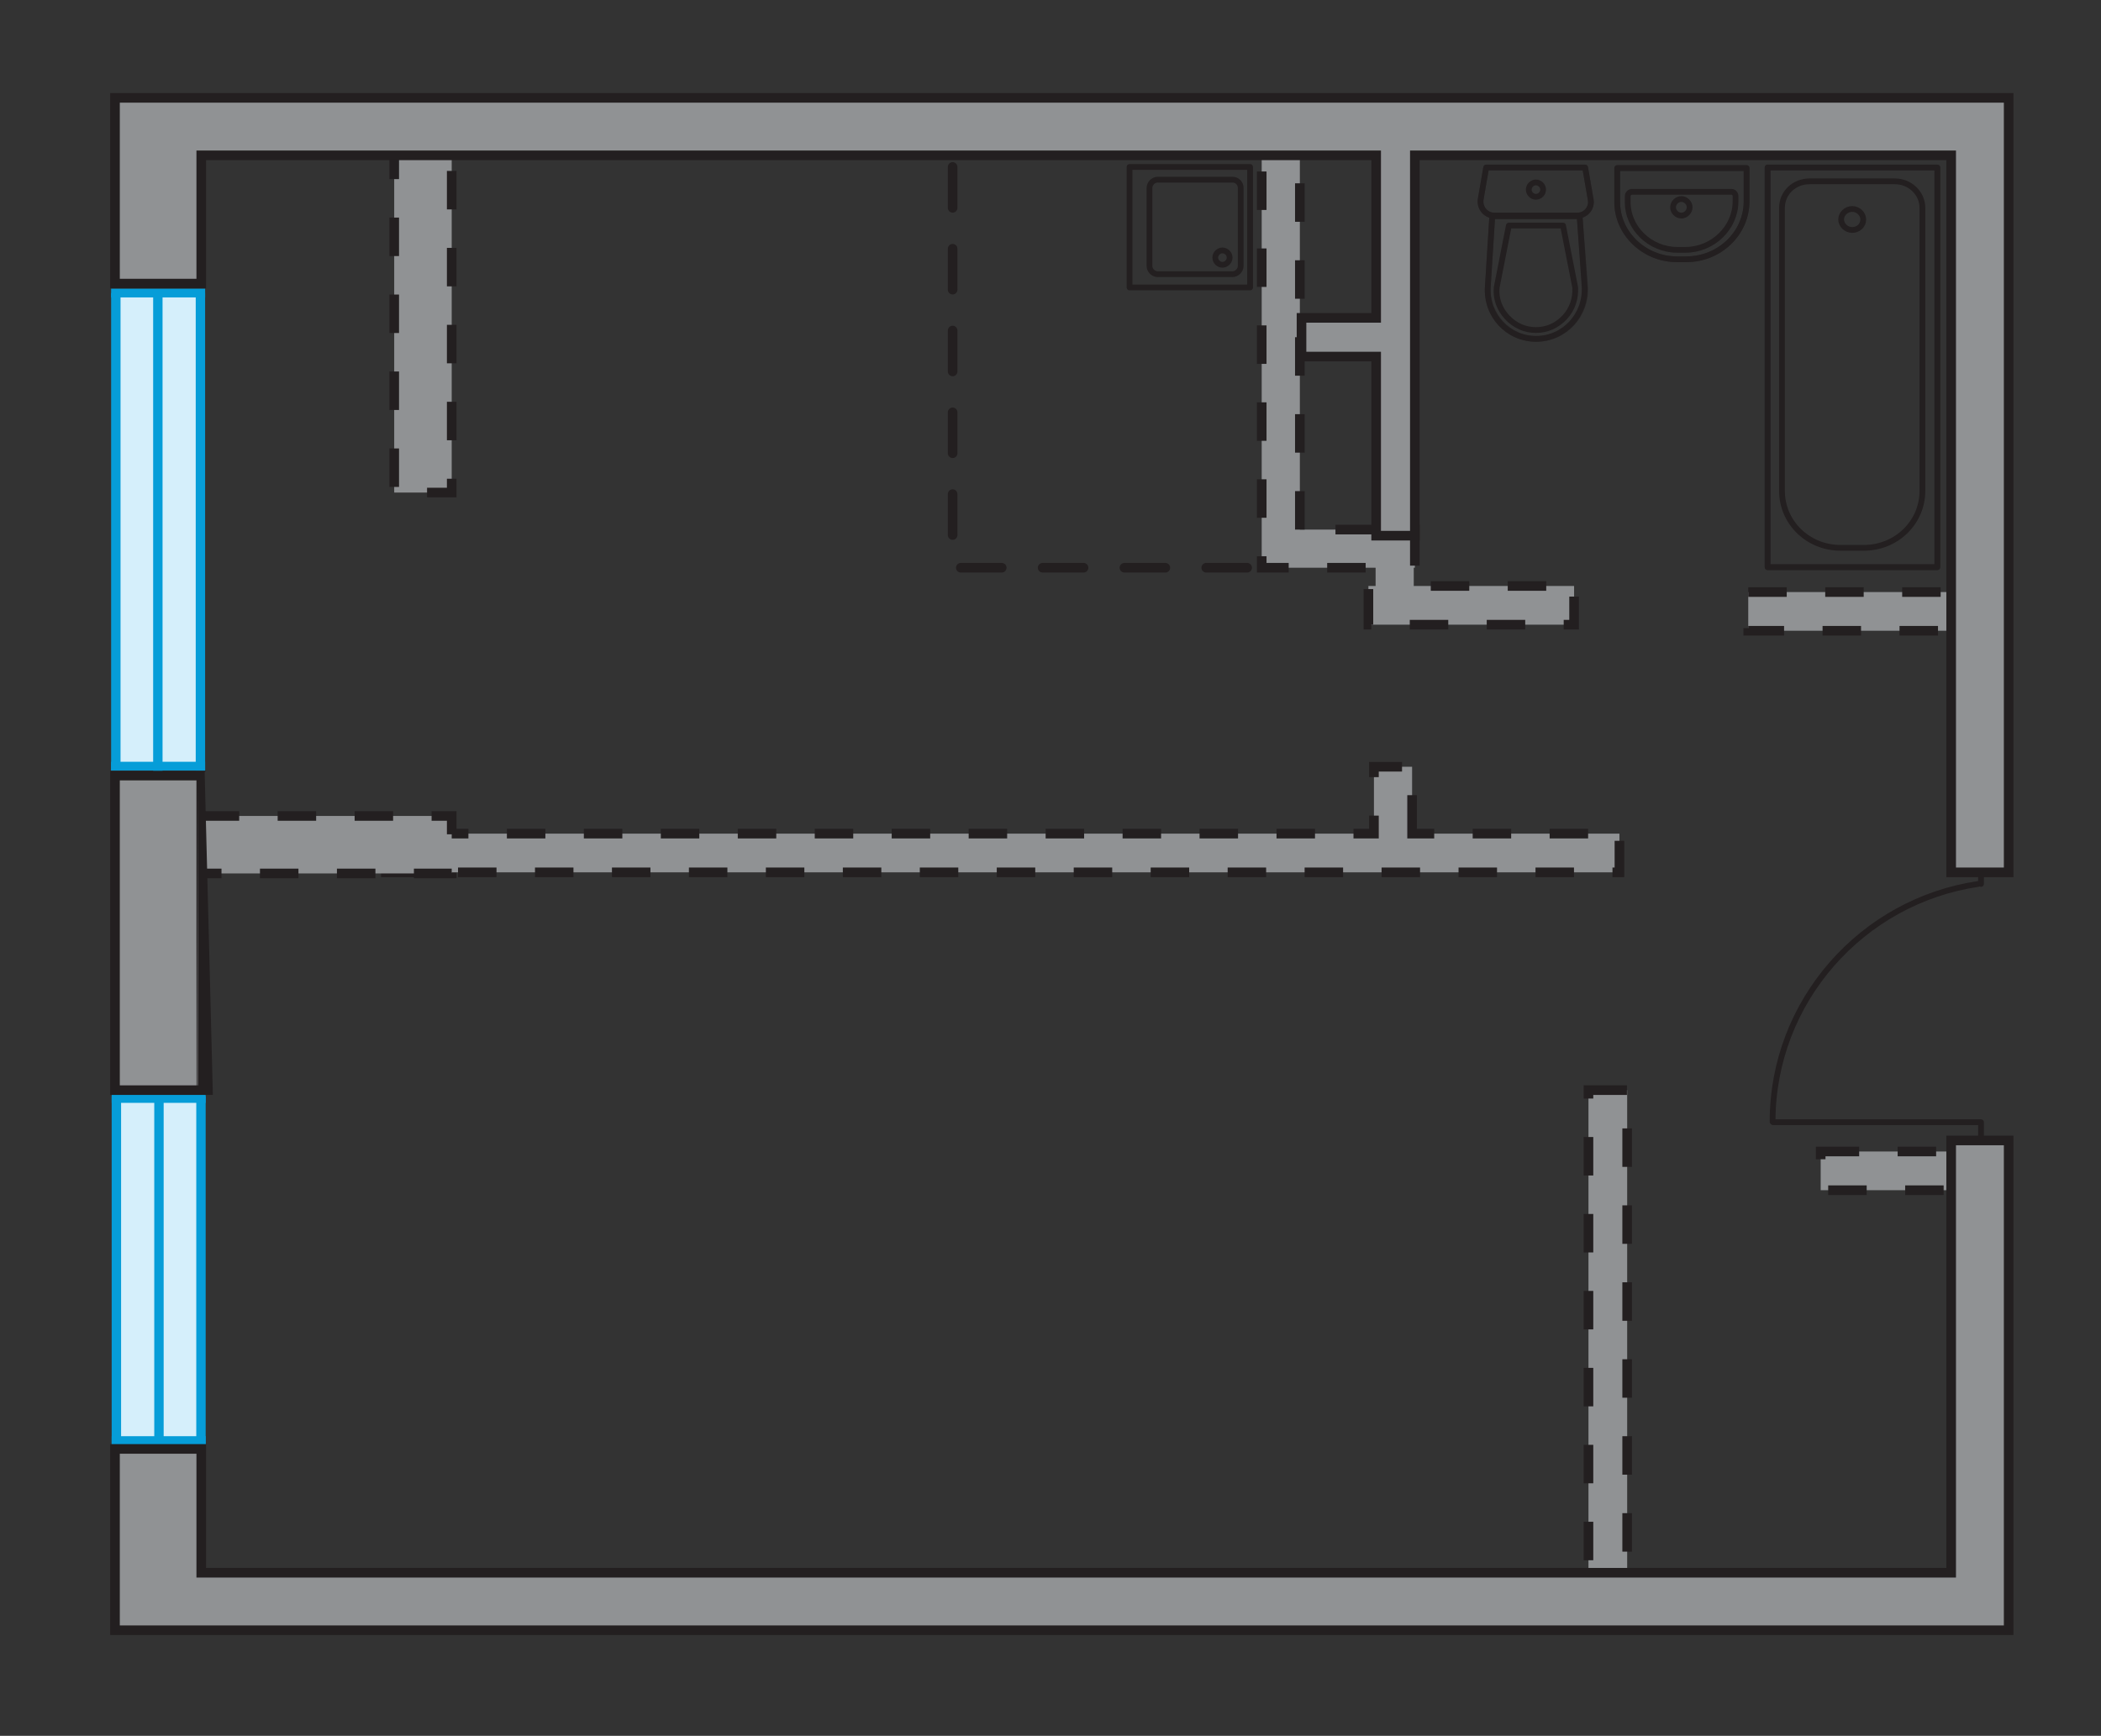 <?xml version="1.0" encoding="utf-8"?>
<!-- Generator: Adobe Illustrator 22.1.0, SVG Export Plug-In . SVG Version: 6.00 Build 0)  -->
<svg version="1.1" id="Слой_1" xmlns="http://www.w3.org/2000/svg" xmlns:xlink="http://www.w3.org/1999/xlink" x="0px" y="0px"
	 viewBox="0 0 380 314" style="enable-background:new 0 0 380 314;" xml:space="preserve">
<rect x="0" y="0" width="380" height="314" fill="#333333" stroke="none"/>
<style type="text/css">
	.st0{fill:none;stroke:#231F20;stroke-width:1.044;stroke-linecap:round;stroke-linejoin:round;stroke-miterlimit:10;}
	.st1{opacity:0.5;}
	
		.st2{opacity:0.5;fill:none;stroke:#231F20;stroke-width:1.044;stroke-linecap:round;stroke-linejoin:round;stroke-miterlimit:10;enable-background:new    ;}
	
		.st3{fill:none;stroke:#231F20;stroke-width:1.74;stroke-linecap:round;stroke-linejoin:round;stroke-miterlimit:10;stroke-dasharray:7.398;}
	.st4{fill:#909294;stroke:#231F20;stroke-width:1.74;stroke-miterlimit:22.926;stroke-dasharray:6.96;}
	.st5{fill:#D5EFFB;}
	.st6{fill:#069DD8;}
	.st7{fill:#909294;stroke:#231F20;stroke-width:1.74;stroke-miterlimit:22.926;}
	.st8{fill:#1D1D1B;}
</style>
<g>
	<g>
		<g>
			<rect x="204.3" y="30.2" class="st0" width="21.8" height="21.8"/>
		</g>
		<path class="st0" d="M222.9,32.5h-13.5c-0.8,0-1.5,0.7-1.5,1.5v14.1c0,0.8,0.7,1.5,1.5,1.5h13.5c0.8,0,1.5-0.7,1.5-1.5V34
			C224.4,33.2,223.8,32.5,222.9,32.5z"/>
		<path class="st0" d="M221.1,45.3c0.7,0,1.3,0.6,1.3,1.3s-0.6,1.3-1.3,1.3s-1.3-0.6-1.3-1.3S220.4,45.3,221.1,45.3z"/>
	</g>
	<g>
		<g class="st1">
			<path class="st0" d="M267.8,36.1l1-5.8h17.9l1,5.8c0.3,1.5-0.9,2.9-2.4,2.9h-15C268.8,39,267.6,37.7,267.8,36.1z"/>
			<path class="st0" d="M286.7,51.8c0.3,5.2-3.7,9.5-8.8,9.5c-5.1,0-9.1-4.4-8.8-9.5l0.8-12.7h15.8L286.7,51.8z"/>
		</g>
		<g>
			<path class="st0" d="M267.8,36.1l1-5.8h17.9l1,5.8c0.3,1.5-0.9,2.9-2.4,2.9h-15C268.8,39,267.6,37.7,267.8,36.1z"/>
			<path class="st0" d="M269.1,51.8l0.8-12.7h15.8l0.9,12.7c0.3,5.2-3.7,9.5-8.8,9.5l0,0C272.7,61.3,268.7,57,269.1,51.8z"/>
			<path class="st0" d="M272.9,40.8L270.7,52c-0.2,2,0.5,3.9,1.9,5.4s3.2,2.3,5.2,2.3s3.8-0.8,5.2-2.3s2-3.4,1.9-5.4l-2.2-11.2
				H272.9z"/>
			<path class="st0" d="M277.8,35.6c0.7,0,1.3-0.6,1.3-1.3s-0.6-1.3-1.3-1.3c-0.7,0-1.3,0.6-1.3,1.3S277.1,35.6,277.8,35.6z"/>
		</g>
	</g>
	<g>
		<path class="st2" d="M292.5,36.4v-6h23.4v6c0,5.8-4.9,10.5-10.9,10.5h-1.7C297.3,46.9,292.4,42.1,292.5,36.4z"/>
		<g>
			<path class="st0" d="M294.4,36.4v-0.9c0-0.5,0.4-0.8,0.8-0.8h18c0.4,0,0.7,0.4,0.7,0.8v0.9c0,4.8-4.1,8.8-9.1,8.8h-1.4
				C298.4,45.2,294.3,41.2,294.4,36.4z"/>
			<path class="st0" d="M304.1,36c0.8,0,1.5,0.7,1.5,1.5s-0.7,1.5-1.5,1.5s-1.5-0.7-1.5-1.5S303.3,36,304.1,36z"/>
			<path class="st0" d="M292.5,36.4v-6h23.4v6c0,5.8-4.9,10.5-10.9,10.5h-1.7C297.3,46.9,292.4,42.1,292.5,36.4z"/>
		</g>
	</g>
	<g>
		<polyline class="st2" points="319.7,102.6 350.4,102.6 350.4,30.3 319.7,30.3 319.7,102.6 		"/>
		<polyline class="st0" points="319.7,102.6 350.4,102.6 350.4,30.3 319.7,30.3 319.7,102.6 		"/>
		<path class="st0" d="M347.7,88.8V37.6c0-2.6-2.2-4.8-5-4.8h-15.4c-2.8,0-5,2.1-5,4.8v51.2c0,5.7,4.7,10.3,10.6,10.3h4.2
			C343,99.1,347.7,94.5,347.7,88.8z"/>
		<path class="st0" d="M335,37.8c-1.1,0-2,0.9-2,1.9s0.9,1.9,2,1.9s2-0.8,2-1.9C337,38.7,336.1,37.8,335,37.8z"/>
	</g>
	<g>
		<polyline class="st0" points="358.3,206.3 358.3,203 320.7,203 		"/>
		<line class="st0" x1="358.3" y1="159.9" x2="358.3" y2="157.3"/>
		<path class="st0" d="M320.6,202.9c0-21.8,16.2-39.9,37.2-43"/>
	</g>
	<polyline class="st3" points="172.3,30.2 172.3,102.7 228.2,102.7 	"/>
	<rect x="71.3" y="27.4" class="st4" width="10.4" height="61.7"/>
	<rect x="316.2" y="107.1" class="st4" width="41.5" height="7"/>
	<polygon class="st4" points="255.4,150.8 255.4,138.7 248.5,138.7 248.5,150.8 66.4,150.8 66.4,157.8 292.9,157.8 292.9,150.8 	"/>
	<rect x="329.3" y="208.3" class="st4" width="28.5" height="7"/>
	<rect x="287.3" y="197.2" class="st4" width="7" height="91.2"/>
	<polygon class="st4" points="235.1,95.8 235.1,25.1 228.2,25.1 228.2,102.7 248.8,102.7 248.8,106 247.5,106 247.5,113 284.7,113 
		284.7,106 255.7,106 255.7,102.7 255.9,102.7 255.9,95.8 	"/>
	<g>
		<rect x="21" y="198.8" class="st5" width="15.3" height="62.1"/>
		<g>
			<rect x="20.2" y="198.3" class="st6" width="1.7" height="63.1"/>
			<rect x="27.9" y="198.8" class="st6" width="1.7" height="62.6"/>
			<rect x="35.5" y="198.3" class="st6" width="1.7" height="63.1"/>
			<rect x="20.2" y="259.8" class="st6" width="17" height="1.6"/>
			<rect x="20.2" y="197.9" class="st6" width="17" height="1.6"/>
		</g>
	</g>
	<g>
		<rect x="20.9" y="53.6" class="st5" width="15.3" height="85.4"/>
		<g>
			<rect x="20.1" y="53" class="st6" width="1.7" height="86.4"/>
			<rect x="27.7" y="53.6" class="st6" width="1.7" height="85.9"/>
			<rect x="35.4" y="53" class="st6" width="1.7" height="86.4"/>
			<rect x="20.1" y="137.8" class="st6" width="17" height="1.6"/>
			<rect x="20.1" y="52.2" class="st6" width="17" height="1.6"/>
		</g>
	</g>
	<polygon class="st7" points="363.3,206.3 352.9,206.3 352.9,284.5 36.4,284.5 36.4,262.1 20.8,262.1 20.8,294.9 363.3,294.9 	"/>
	<polygon class="st7" points="20.8,17.7 20.8,51.3 36.4,51.3 36.4,28.1 248.9,28.1 248.9,57.5 235.4,57.5 235.4,64.5 248.9,64.5 
		248.9,96.9 255.9,96.9 255.9,28.1 352.9,28.1 352.9,147.3 352.9,157.8 363.3,157.8 363.3,17.7 	"/>
	<rect x="36.3" y="147.6" class="st4" width="45.4" height="10.4"/>
	<path class="st7" d="M36.4,140.3H20.8v56.9h15.6C36.4,197.2,36.4,141.1,36.4,140.3z"/>
</g>
<path id="_x31_" class="st8" d="M164.7,229.8"/>
<path id="_x32_" class="st8" d="M139.1,77.6"/>
<path id="k_1_" class="st8" d="M202.2,77.6"/>
<path id="v" class="st8" d="M287.8,81.6"/>
<path id="kr" class="st8" d="M316.2,164.6"/>
<path id="kl" class="st8" d="M322.3,250.6"/>
<path id="b" class="st8" d="M54,89.1"/>
</svg>

